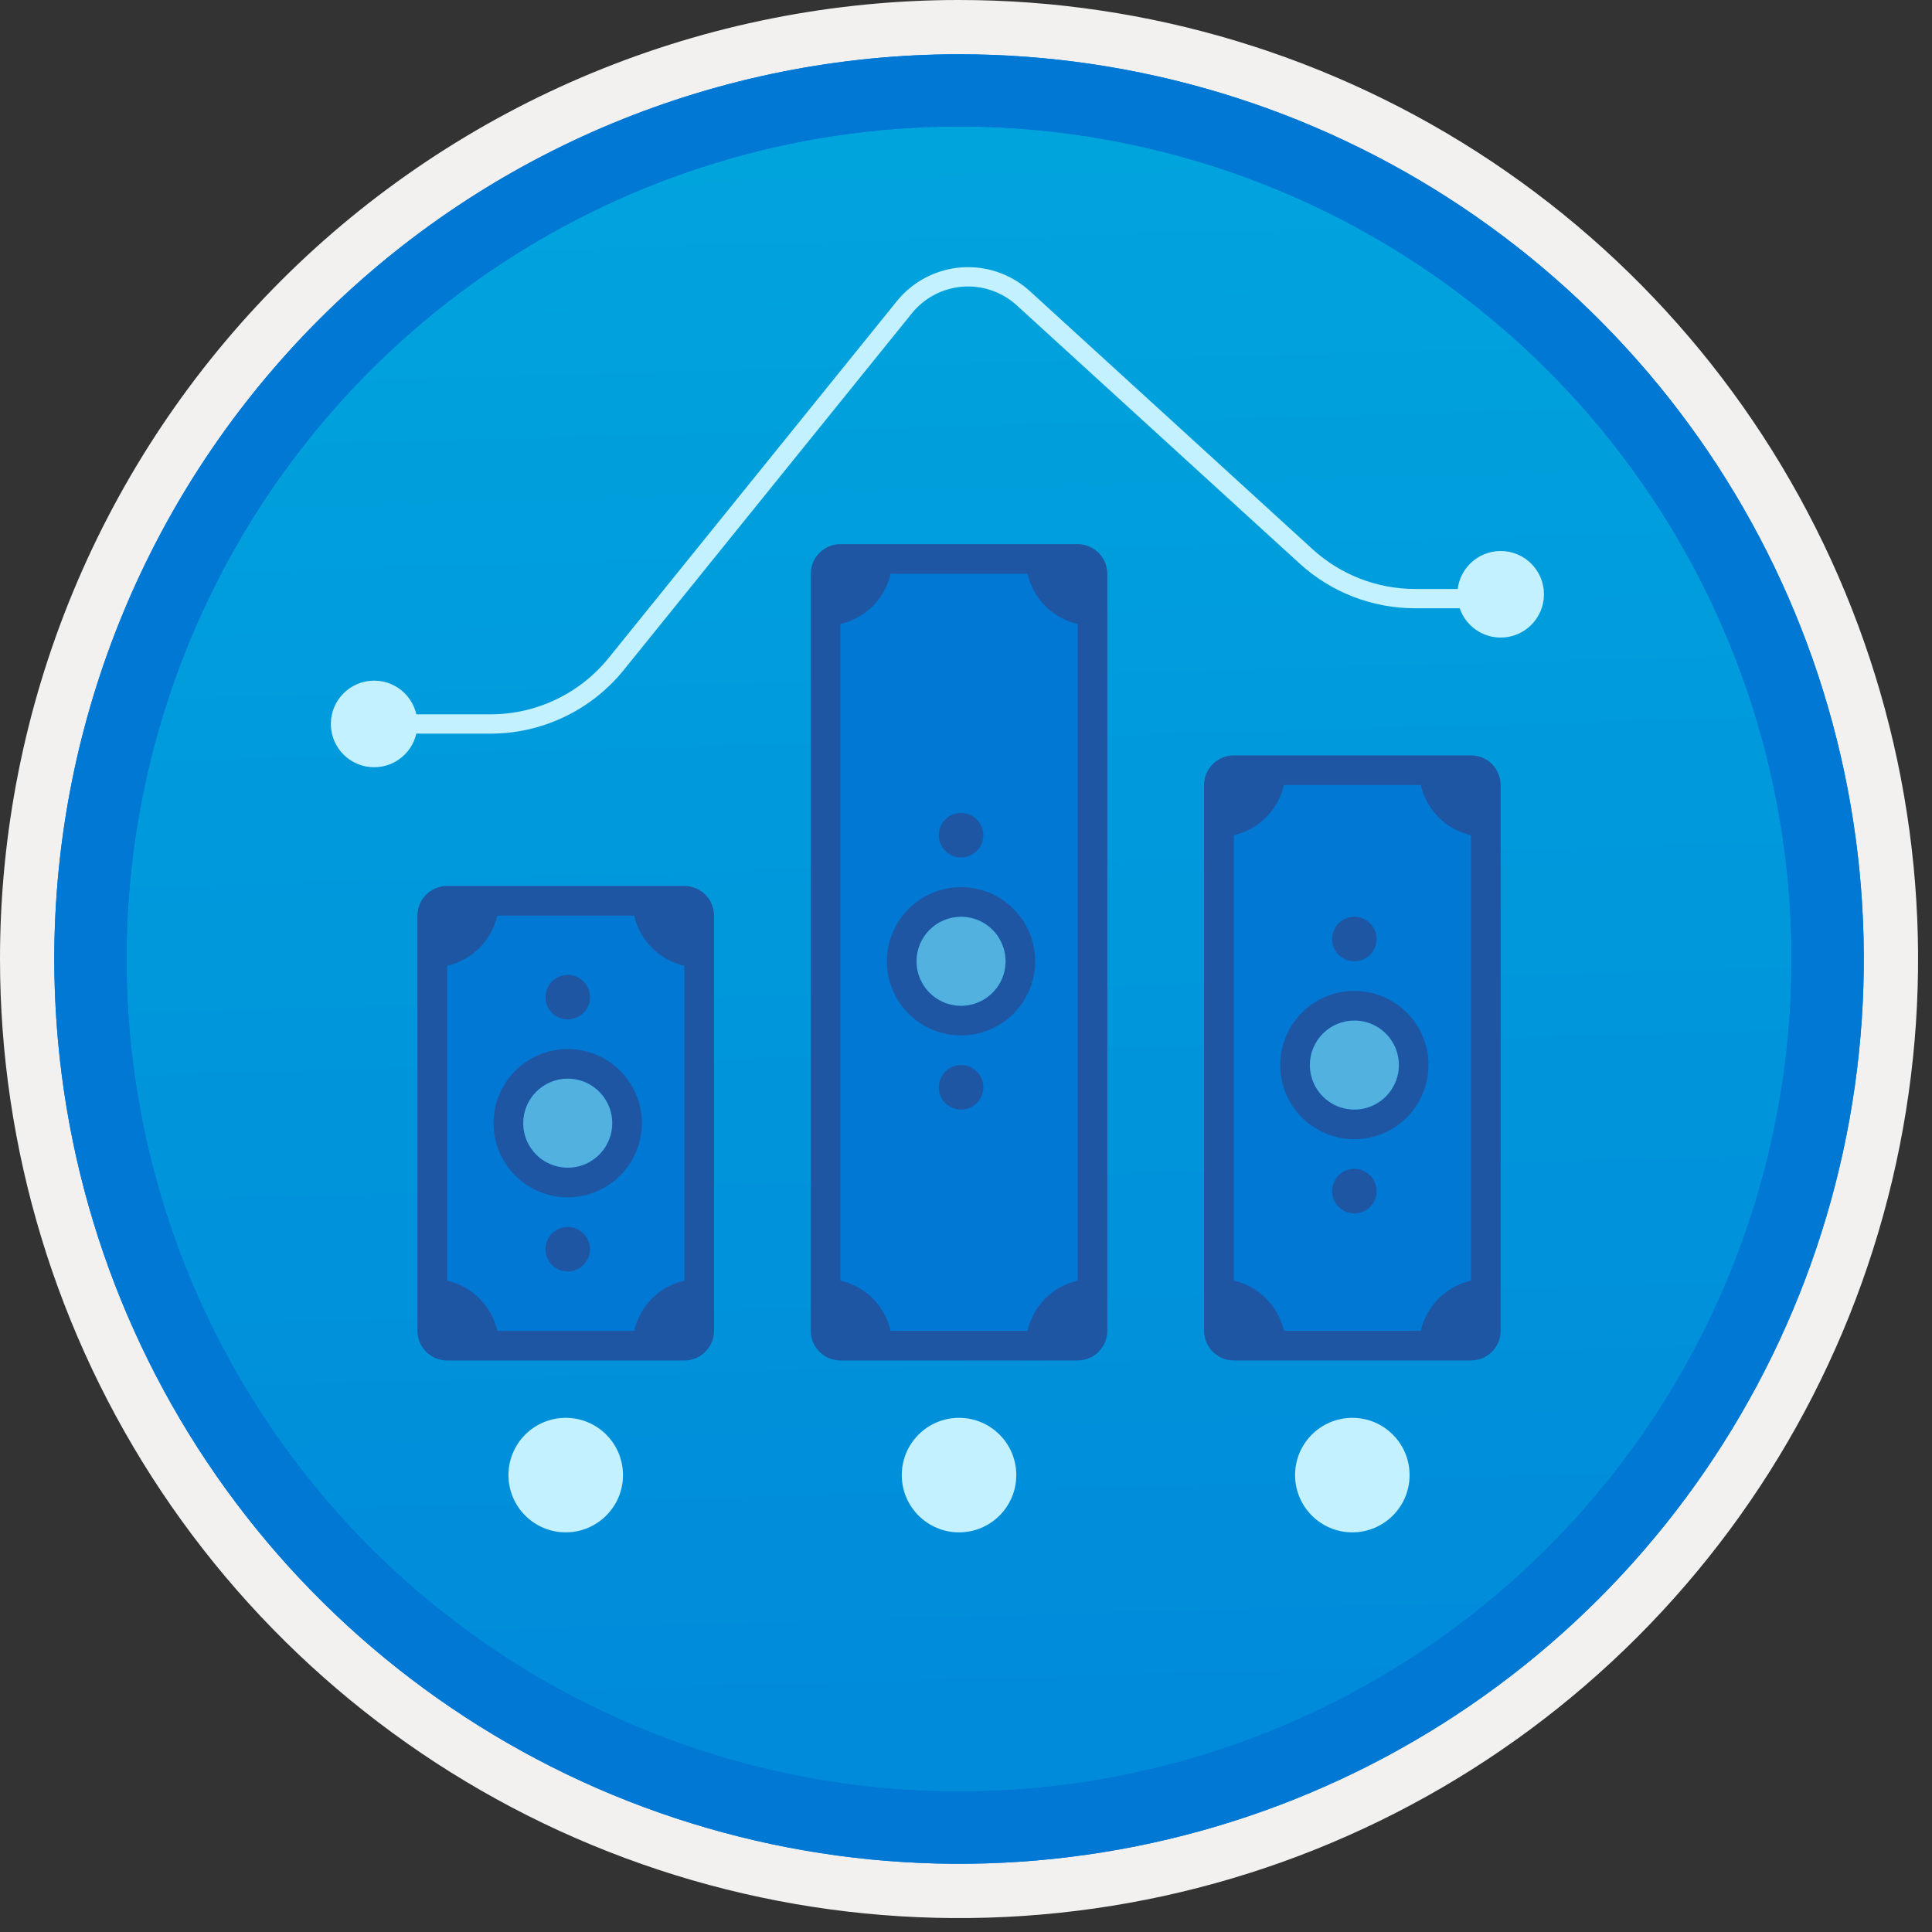 <svg width="100" height="100" viewBox="0 0 100 100" fill="none" xmlns="http://www.w3.org/2000/svg">
<rect x="0" y="0" width="100" height="100" fill="#333333" stroke="none"/>
<g clip-path="url(#clip0)">
<path d="M49.64 96.448C40.382 96.448 31.332 93.703 23.634 88.559C15.936 83.416 9.936 76.105 6.393 67.552C2.85 58.998 1.923 49.586 3.73 40.506C5.536 31.426 9.994 23.085 16.54 16.538C23.087 9.992 31.428 5.534 40.508 3.728C49.588 1.921 59 2.848 67.553 6.391C76.107 9.934 83.418 15.934 88.561 23.632C93.705 31.33 96.45 40.38 96.45 49.638C96.451 55.785 95.24 61.873 92.888 67.552C90.535 73.231 87.088 78.392 82.741 82.739C78.394 87.086 73.234 90.534 67.554 92.886C61.875 95.238 55.787 96.449 49.64 96.448V96.448Z" fill="url(#paint0_linear)"/>
<path fill-rule="evenodd" clip-rule="evenodd" d="M95.54 49.64C95.54 58.718 92.848 67.593 87.805 75.141C82.761 82.689 75.592 88.572 67.205 92.046C58.818 95.52 49.589 96.429 40.685 94.658C31.782 92.887 23.603 88.515 17.184 82.096C10.765 75.677 6.393 67.498 4.622 58.595C2.851 49.691 3.76 40.462 7.234 32.075C10.708 23.688 16.591 16.519 24.139 11.476C31.688 6.432 40.562 3.74 49.64 3.74C55.668 3.74 61.636 4.927 67.205 7.234C72.774 9.541 77.834 12.921 82.096 17.184C86.359 21.446 89.739 26.506 92.046 32.075C94.353 37.644 95.54 43.612 95.54 49.64V49.64ZM49.64 3.62732e-07C59.458 3.62732e-07 69.055 2.911 77.219 8.366C85.382 13.82 91.744 21.573 95.501 30.644C99.258 39.714 100.242 49.695 98.326 59.324C96.411 68.954 91.683 77.799 84.741 84.741C77.799 91.683 68.954 96.411 59.324 98.326C49.695 100.242 39.714 99.258 30.644 95.501C21.573 91.744 13.82 85.382 8.366 77.219C2.911 69.055 3.62732e-07 59.458 3.62732e-07 49.64C-0.001 43.121 1.283 36.666 3.777 30.643C6.271 24.62 9.928 19.147 14.537 14.537C19.147 9.928 24.62 6.271 30.643 3.777C36.666 1.283 43.121 -0.001 49.64 3.62732e-07V3.62732e-07Z" fill="#F2F1F0"/>
<path fill-rule="evenodd" clip-rule="evenodd" d="M92.73 49.639C92.73 58.161 90.202 66.492 85.468 73.578C80.733 80.664 74.003 86.187 66.129 89.449C58.256 92.71 49.592 93.563 41.233 91.901C32.874 90.238 25.197 86.134 19.17 80.108C13.144 74.082 9.04 66.404 7.378 58.045C5.715 49.686 6.568 41.023 9.83 33.149C13.091 25.275 18.614 18.545 25.7 13.811C32.786 9.076 41.117 6.549 49.64 6.549C55.298 6.548 60.902 7.663 66.13 9.828C71.358 11.993 76.108 15.167 80.11 19.169C84.111 23.17 87.285 27.92 89.45 33.148C91.616 38.377 92.73 43.98 92.73 49.639V49.639ZM49.64 2.809C58.902 2.809 67.956 5.555 75.657 10.701C83.358 15.847 89.36 23.16 92.905 31.718C96.449 40.275 97.377 49.691 95.57 58.775C93.763 67.859 89.303 76.203 82.753 82.752C76.204 89.302 67.86 93.762 58.776 95.569C49.691 97.376 40.276 96.448 31.718 92.904C23.161 89.359 15.848 83.357 10.702 75.656C5.556 67.955 2.81 58.901 2.81 49.639C2.811 37.219 7.745 25.308 16.527 16.526C25.309 7.744 37.22 2.81 49.64 2.809V2.809Z" fill="#0078D4"/>
<path fill-rule="evenodd" clip-rule="evenodd" d="M92.73 49.639C92.73 58.161 90.202 66.492 85.468 73.578C80.733 80.664 74.003 86.187 66.129 89.449C58.256 92.71 49.592 93.563 41.233 91.901C32.874 90.238 25.197 86.134 19.17 80.108C13.144 74.082 9.04 66.404 7.378 58.045C5.715 49.686 6.568 41.022 9.83 33.149C13.091 25.275 18.614 18.545 25.7 13.811C32.786 9.076 41.117 6.549 49.64 6.549C55.298 6.548 60.902 7.663 66.13 9.828C71.358 11.993 76.108 15.167 80.11 19.169C84.111 23.17 87.285 27.92 89.45 33.148C91.616 38.376 92.73 43.98 92.73 49.639V49.639ZM49.64 2.809C58.902 2.809 67.956 5.555 75.657 10.701C83.358 15.847 89.36 23.16 92.905 31.718C96.449 40.275 97.377 49.691 95.57 58.775C93.763 67.859 89.303 76.203 82.753 82.752C76.204 89.302 67.86 93.762 58.776 95.569C49.691 97.376 40.276 96.448 31.718 92.904C23.161 89.359 15.848 83.357 10.702 75.656C5.556 67.955 2.81 58.901 2.81 49.639C2.811 37.219 7.745 25.308 16.527 16.526C25.309 7.744 37.22 2.81 49.64 2.809V2.809Z" fill="#0078D4"/>
<path fill-rule="evenodd" clip-rule="evenodd" d="M76.907 68.881C76.907 69.085 76.826 69.28 76.682 69.424C76.538 69.568 76.343 69.648 76.139 69.649H63.858C63.654 69.648 63.459 69.568 63.315 69.424C63.171 69.28 63.09 69.085 63.09 68.881V40.631C63.09 40.427 63.171 40.232 63.315 40.088C63.459 39.944 63.654 39.864 63.858 39.863H76.139C76.343 39.864 76.538 39.944 76.682 40.088C76.826 40.232 76.907 40.427 76.907 40.631V68.881Z" fill="#0078D4"/>
<path fill-rule="evenodd" clip-rule="evenodd" d="M70.102 52.824C70.557 52.824 71.002 52.959 71.381 53.212C71.76 53.465 72.055 53.825 72.229 54.246C72.403 54.667 72.449 55.13 72.36 55.576C72.271 56.023 72.052 56.433 71.73 56.755C71.408 57.078 70.998 57.297 70.551 57.386C70.104 57.475 69.641 57.429 69.22 57.255C68.799 57.08 68.44 56.785 68.187 56.407C67.934 56.028 67.799 55.583 67.799 55.127C67.799 54.517 68.042 53.931 68.474 53.499C68.905 53.068 69.491 52.825 70.102 52.824ZM70.102 58.965C70.861 58.965 71.603 58.74 72.234 58.318C72.865 57.897 73.357 57.297 73.647 56.596C73.938 55.895 74.014 55.123 73.866 54.378C73.718 53.634 73.352 52.95 72.815 52.413C72.279 51.876 71.595 51.511 70.85 51.363C70.106 51.215 69.334 51.291 68.633 51.581C67.931 51.872 67.332 52.364 66.91 52.995C66.489 53.626 66.263 54.368 66.263 55.127C66.263 55.631 66.363 56.13 66.555 56.596C66.748 57.062 67.031 57.485 67.387 57.841C67.744 58.198 68.167 58.48 68.633 58.673C69.098 58.866 69.597 58.965 70.102 58.965V58.965Z" fill="#1F56A3"/>
<path fill-rule="evenodd" clip-rule="evenodd" d="M70.102 60.5C70.329 60.5 70.552 60.568 70.741 60.694C70.931 60.821 71.078 61 71.165 61.211C71.252 61.421 71.275 61.653 71.231 61.876C71.186 62.099 71.077 62.305 70.916 62.466C70.755 62.627 70.55 62.736 70.326 62.781C70.103 62.825 69.871 62.802 69.661 62.715C69.451 62.628 69.271 62.48 69.144 62.291C69.018 62.102 68.95 61.879 68.95 61.651C68.95 61.346 69.072 61.053 69.287 60.837C69.503 60.621 69.796 60.5 70.102 60.5V60.5Z" fill="#1F56A3"/>
<path fill-rule="evenodd" clip-rule="evenodd" d="M70.102 47.453C70.329 47.453 70.552 47.521 70.741 47.647C70.931 47.774 71.078 47.953 71.165 48.164C71.252 48.374 71.275 48.606 71.231 48.829C71.186 49.053 71.077 49.258 70.916 49.419C70.755 49.58 70.55 49.689 70.326 49.734C70.103 49.778 69.871 49.755 69.661 49.668C69.451 49.581 69.271 49.434 69.144 49.244C69.018 49.055 68.95 48.832 68.95 48.605C68.95 48.299 69.072 48.006 69.287 47.79C69.503 47.575 69.796 47.453 70.102 47.453V47.453Z" fill="#1F56A3"/>
<path fill-rule="evenodd" clip-rule="evenodd" d="M70.101 52.824C70.557 52.824 71.002 52.959 71.381 53.212C71.76 53.465 72.055 53.825 72.229 54.246C72.403 54.667 72.449 55.13 72.36 55.576C72.271 56.023 72.052 56.433 71.73 56.755C71.408 57.078 70.997 57.297 70.551 57.386C70.104 57.474 69.641 57.429 69.22 57.255C68.799 57.08 68.44 56.785 68.187 56.406C67.934 56.028 67.799 55.583 67.799 55.127C67.799 54.516 68.042 53.931 68.474 53.499C68.905 53.067 69.491 52.825 70.101 52.824Z" fill="#53B1E0"/>
<path fill-rule="evenodd" clip-rule="evenodd" d="M76.139 43.231V66.285C75.506 66.43 74.926 66.751 74.466 67.21C74.007 67.67 73.686 68.249 73.541 68.883H66.456C66.311 68.249 65.991 67.669 65.531 67.21C65.071 66.75 64.491 66.43 63.858 66.285V43.231C64.491 43.086 65.071 42.766 65.531 42.306C65.99 41.846 66.311 41.267 66.456 40.633H73.541C73.686 41.267 74.007 41.846 74.466 42.306C74.926 42.766 75.506 43.086 76.139 43.231V43.231ZM62.322 40.633V68.883C62.324 69.29 62.486 69.68 62.773 69.967C63.061 70.255 63.451 70.417 63.858 70.418H76.139C76.546 70.417 76.936 70.255 77.224 69.967C77.511 69.68 77.673 69.29 77.674 68.883V40.633C77.673 40.226 77.511 39.836 77.224 39.549C76.936 39.261 76.546 39.099 76.139 39.098H63.858C63.451 39.099 63.061 39.261 62.773 39.549C62.486 39.836 62.324 40.226 62.322 40.633H62.322Z" fill="#1F56A3"/>
<path fill-rule="evenodd" clip-rule="evenodd" d="M56.549 68.88C56.548 69.084 56.468 69.279 56.324 69.423C56.18 69.567 55.985 69.648 55.781 69.648H43.499C43.296 69.648 43.101 69.567 42.957 69.423C42.813 69.279 42.732 69.084 42.732 68.88V29.697C42.732 29.494 42.813 29.299 42.957 29.155C43.101 29.011 43.296 28.93 43.499 28.93H55.781C55.985 28.93 56.18 29.011 56.324 29.155C56.468 29.299 56.548 29.494 56.549 29.697V68.88Z" fill="#0078D4"/>
<path fill-rule="evenodd" clip-rule="evenodd" d="M49.743 47.453C50.199 47.453 50.644 47.588 51.023 47.841C51.401 48.094 51.697 48.454 51.871 48.875C52.045 49.296 52.091 49.759 52.002 50.205C51.913 50.652 51.694 51.062 51.372 51.384C51.05 51.706 50.639 51.926 50.193 52.015C49.746 52.103 49.283 52.058 48.862 51.884C48.441 51.709 48.082 51.414 47.829 51.035C47.575 50.657 47.441 50.212 47.441 49.756C47.441 49.145 47.684 48.56 48.115 48.128C48.547 47.696 49.133 47.454 49.743 47.453ZM49.743 53.594C50.502 53.594 51.245 53.369 51.876 52.947C52.507 52.526 52.999 51.926 53.289 51.225C53.58 50.523 53.656 49.752 53.508 49.007C53.36 48.263 52.994 47.579 52.457 47.042C51.92 46.505 51.237 46.14 50.492 45.992C49.748 45.844 48.976 45.92 48.275 46.21C47.573 46.501 46.974 46.992 46.552 47.624C46.13 48.255 45.905 48.997 45.905 49.756C45.905 50.26 46.004 50.759 46.197 51.225C46.39 51.691 46.673 52.114 47.029 52.47C47.386 52.827 47.809 53.109 48.275 53.302C48.74 53.495 49.239 53.594 49.743 53.594Z" fill="#1F56A3"/>
<path fill-rule="evenodd" clip-rule="evenodd" d="M49.743 55.129C49.971 55.129 50.194 55.196 50.383 55.323C50.572 55.45 50.72 55.629 50.807 55.84C50.894 56.05 50.917 56.282 50.873 56.505C50.828 56.728 50.719 56.934 50.558 57.094C50.397 57.255 50.191 57.365 49.968 57.41C49.745 57.454 49.513 57.431 49.303 57.344C49.092 57.257 48.913 57.109 48.786 56.92C48.66 56.731 48.592 56.508 48.592 56.28C48.592 55.975 48.713 55.682 48.929 55.466C49.145 55.25 49.438 55.129 49.743 55.129V55.129Z" fill="#1F56A3"/>
<path fill-rule="evenodd" clip-rule="evenodd" d="M49.743 42.078C49.971 42.078 50.194 42.146 50.383 42.272C50.572 42.399 50.72 42.578 50.807 42.789C50.894 42.999 50.917 43.231 50.873 43.454C50.828 43.678 50.719 43.883 50.558 44.044C50.397 44.205 50.191 44.314 49.968 44.359C49.745 44.403 49.513 44.38 49.303 44.293C49.092 44.206 48.913 44.059 48.786 43.869C48.66 43.68 48.592 43.457 48.592 43.23C48.592 42.924 48.713 42.631 48.929 42.415C49.145 42.2 49.438 42.078 49.743 42.078V42.078Z" fill="#1F56A3"/>
<path fill-rule="evenodd" clip-rule="evenodd" d="M49.743 47.453C50.199 47.453 50.644 47.588 51.023 47.841C51.402 48.094 51.697 48.454 51.871 48.875C52.045 49.295 52.091 49.758 52.002 50.205C51.913 50.652 51.694 51.062 51.372 51.384C51.05 51.706 50.639 51.926 50.193 52.015C49.746 52.103 49.283 52.058 48.862 51.883C48.441 51.709 48.082 51.414 47.829 51.035C47.576 50.657 47.441 50.211 47.441 49.756C47.441 49.145 47.684 48.56 48.116 48.128C48.547 47.696 49.133 47.454 49.743 47.453Z" fill="#53B1E0"/>
<path fill-rule="evenodd" clip-rule="evenodd" d="M55.781 32.298V66.284C55.148 66.429 54.568 66.75 54.108 67.209C53.648 67.669 53.328 68.249 53.183 68.882H46.098C45.953 68.249 45.632 67.669 45.173 67.209C44.713 66.749 44.133 66.429 43.499 66.284V32.298C44.133 32.153 44.713 31.832 45.172 31.372C45.632 30.913 45.953 30.333 46.098 29.699H53.183C53.328 30.333 53.648 30.913 54.108 31.372C54.568 31.832 55.148 32.153 55.781 32.298V32.298ZM41.964 29.699V68.882C41.965 69.289 42.127 69.679 42.415 69.967C42.703 70.254 43.093 70.416 43.499 70.418H55.781C56.188 70.416 56.578 70.254 56.865 69.967C57.153 69.679 57.315 69.289 57.316 68.882V29.699C57.315 29.293 57.153 28.903 56.865 28.615C56.578 28.327 56.188 28.165 55.781 28.164H43.499C43.093 28.165 42.703 28.327 42.415 28.615C42.127 28.903 41.965 29.293 41.964 29.699H41.964Z" fill="#1F56A3"/>
<path fill-rule="evenodd" clip-rule="evenodd" d="M36.191 68.882C36.19 69.085 36.109 69.281 35.965 69.424C35.822 69.568 35.627 69.649 35.423 69.65H23.141C22.938 69.649 22.742 69.568 22.599 69.424C22.455 69.281 22.374 69.085 22.373 68.882V47.389C22.374 47.185 22.455 46.99 22.599 46.846C22.742 46.702 22.938 46.621 23.141 46.621H35.423C35.627 46.621 35.822 46.702 35.965 46.846C36.109 46.99 36.19 47.185 36.191 47.389L36.191 68.882Z" fill="#0078D4"/>
<path fill-rule="evenodd" clip-rule="evenodd" d="M29.385 55.832C29.841 55.832 30.286 55.967 30.665 56.22C31.044 56.473 31.339 56.833 31.513 57.254C31.687 57.675 31.733 58.138 31.644 58.584C31.555 59.031 31.336 59.441 31.014 59.763C30.692 60.085 30.281 60.305 29.835 60.394C29.388 60.482 28.925 60.437 28.504 60.263C28.083 60.088 27.724 59.793 27.471 59.414C27.218 59.036 27.083 58.59 27.083 58.135C27.083 57.524 27.326 56.939 27.758 56.507C28.189 56.075 28.775 55.833 29.385 55.832V55.832ZM29.385 61.973C30.145 61.973 30.887 61.748 31.518 61.326C32.149 60.904 32.641 60.305 32.931 59.604C33.222 58.902 33.298 58.131 33.15 57.386C33.002 56.642 32.636 55.958 32.099 55.421C31.563 54.884 30.879 54.519 30.134 54.371C29.39 54.222 28.618 54.298 27.917 54.589C27.215 54.88 26.616 55.371 26.194 56.003C25.773 56.634 25.547 57.376 25.547 58.135C25.547 58.639 25.646 59.138 25.839 59.604C26.032 60.069 26.315 60.493 26.671 60.849C27.028 61.206 27.451 61.488 27.917 61.681C28.382 61.874 28.881 61.973 29.385 61.973Z" fill="#1F56A3"/>
<path fill-rule="evenodd" clip-rule="evenodd" d="M29.385 63.508C29.613 63.508 29.836 63.575 30.025 63.702C30.214 63.828 30.362 64.008 30.449 64.219C30.536 64.429 30.559 64.66 30.515 64.884C30.47 65.107 30.36 65.312 30.2 65.473C30.038 65.634 29.833 65.744 29.61 65.788C29.387 65.833 29.155 65.81 28.945 65.723C28.734 65.636 28.555 65.488 28.428 65.299C28.301 65.11 28.234 64.887 28.234 64.659C28.234 64.354 28.355 64.061 28.571 63.845C28.787 63.629 29.08 63.508 29.385 63.508V63.508Z" fill="#1F56A3"/>
<path fill-rule="evenodd" clip-rule="evenodd" d="M29.385 50.461C29.613 50.461 29.836 50.529 30.025 50.655C30.214 50.782 30.362 50.961 30.449 51.172C30.536 51.382 30.559 51.614 30.515 51.837C30.47 52.06 30.36 52.266 30.2 52.426C30.038 52.588 29.833 52.697 29.61 52.742C29.387 52.786 29.155 52.763 28.945 52.676C28.734 52.589 28.555 52.441 28.428 52.252C28.301 52.063 28.234 51.84 28.234 51.612C28.234 51.307 28.355 51.014 28.571 50.798C28.787 50.582 29.08 50.461 29.385 50.461V50.461Z" fill="#1F56A3"/>
<path fill-rule="evenodd" clip-rule="evenodd" d="M29.385 55.832C29.841 55.832 30.286 55.967 30.665 56.22C31.043 56.473 31.339 56.833 31.513 57.254C31.687 57.674 31.733 58.137 31.644 58.584C31.555 59.031 31.336 59.441 31.014 59.763C30.692 60.085 30.281 60.305 29.835 60.394C29.388 60.482 28.925 60.437 28.504 60.262C28.083 60.088 27.724 59.793 27.471 59.414C27.218 59.036 27.082 58.59 27.082 58.135C27.083 57.524 27.326 56.939 27.758 56.507C28.189 56.075 28.775 55.833 29.385 55.832V55.832Z" fill="#53B1E0"/>
<path fill-rule="evenodd" clip-rule="evenodd" d="M35.423 49.989V66.286C34.789 66.431 34.209 66.751 33.75 67.211C33.29 67.67 32.969 68.25 32.825 68.884H25.74C25.595 68.25 25.274 67.67 24.815 67.211C24.355 66.751 23.775 66.43 23.141 66.285V49.989C23.775 49.844 24.355 49.523 24.814 49.064C25.274 48.604 25.595 48.024 25.739 47.391H32.825C32.969 48.024 33.29 48.604 33.75 49.064C34.209 49.523 34.789 49.844 35.423 49.989V49.989ZM21.606 47.391V68.884C21.607 69.291 21.769 69.68 22.057 69.968C22.345 70.256 22.734 70.418 23.141 70.419H35.423C35.83 70.418 36.22 70.256 36.507 69.968C36.795 69.68 36.957 69.291 36.958 68.884V47.391C36.957 46.984 36.795 46.594 36.507 46.306C36.219 46.019 35.83 45.857 35.423 45.855H23.141C22.734 45.857 22.345 46.019 22.057 46.306C21.769 46.594 21.607 46.984 21.606 47.391Z" fill="#1F56A3"/>
<path d="M29.282 79.314C30.919 79.314 32.246 77.987 32.246 76.35C32.246 74.714 30.919 73.387 29.282 73.387C27.645 73.387 26.318 74.714 26.318 76.35C26.318 77.987 27.645 79.314 29.282 79.314Z" fill="#C3F1FF"/>
<path d="M49.639 79.314C51.276 79.314 52.603 77.987 52.603 76.35C52.603 74.714 51.276 73.387 49.639 73.387C48.003 73.387 46.676 74.714 46.676 76.35C46.676 77.987 48.003 79.314 49.639 79.314Z" fill="#C3F1FF"/>
<path d="M69.997 79.314C71.634 79.314 72.96 77.987 72.96 76.35C72.96 74.714 71.634 73.387 69.997 73.387C68.36 73.387 67.033 74.714 67.033 76.35C67.033 77.987 68.36 79.314 69.997 79.314Z" fill="#C3F1FF"/>
<path d="M19.365 37.473H25.392C26.639 37.473 27.87 37.194 28.995 36.656C30.12 36.119 31.111 35.337 31.895 34.367L46.808 15.904C47.172 15.454 47.623 15.083 48.136 14.814C48.648 14.545 49.21 14.384 49.787 14.34C50.364 14.296 50.943 14.371 51.49 14.56C52.037 14.748 52.54 15.047 52.967 15.437L67.603 28.798C69.143 30.204 71.153 30.984 73.238 30.984H78.901" stroke="#C3F1FF" stroke-linecap="round" stroke-linejoin="round"/>
<path d="M19.365 39.712C20.603 39.712 21.606 38.709 21.606 37.471C21.606 36.234 20.603 35.23 19.365 35.23C18.128 35.23 17.125 36.234 17.125 37.471C17.125 38.709 18.128 39.712 19.365 39.712Z" fill="#C3F1FF"/>
<path d="M77.674 33.001C78.912 33.001 79.915 31.998 79.915 30.76C79.915 29.523 78.912 28.52 77.674 28.52C76.437 28.52 75.434 29.523 75.434 30.76C75.434 31.998 76.437 33.001 77.674 33.001Z" fill="#C3F1FF"/>
</g>
<defs>
<linearGradient id="paint0_linear" x1="47.87" y1="-15.155" x2="51.852" y2="130.613" gradientUnits="userSpaceOnUse">
<stop stop-color="#00ABDE"/>
<stop offset="1" stop-color="#007ED8"/>
</linearGradient>
<clipPath id="clip0">
<rect width="99.28" height="99.28" fill="white"/>
</clipPath>
</defs>
</svg>
